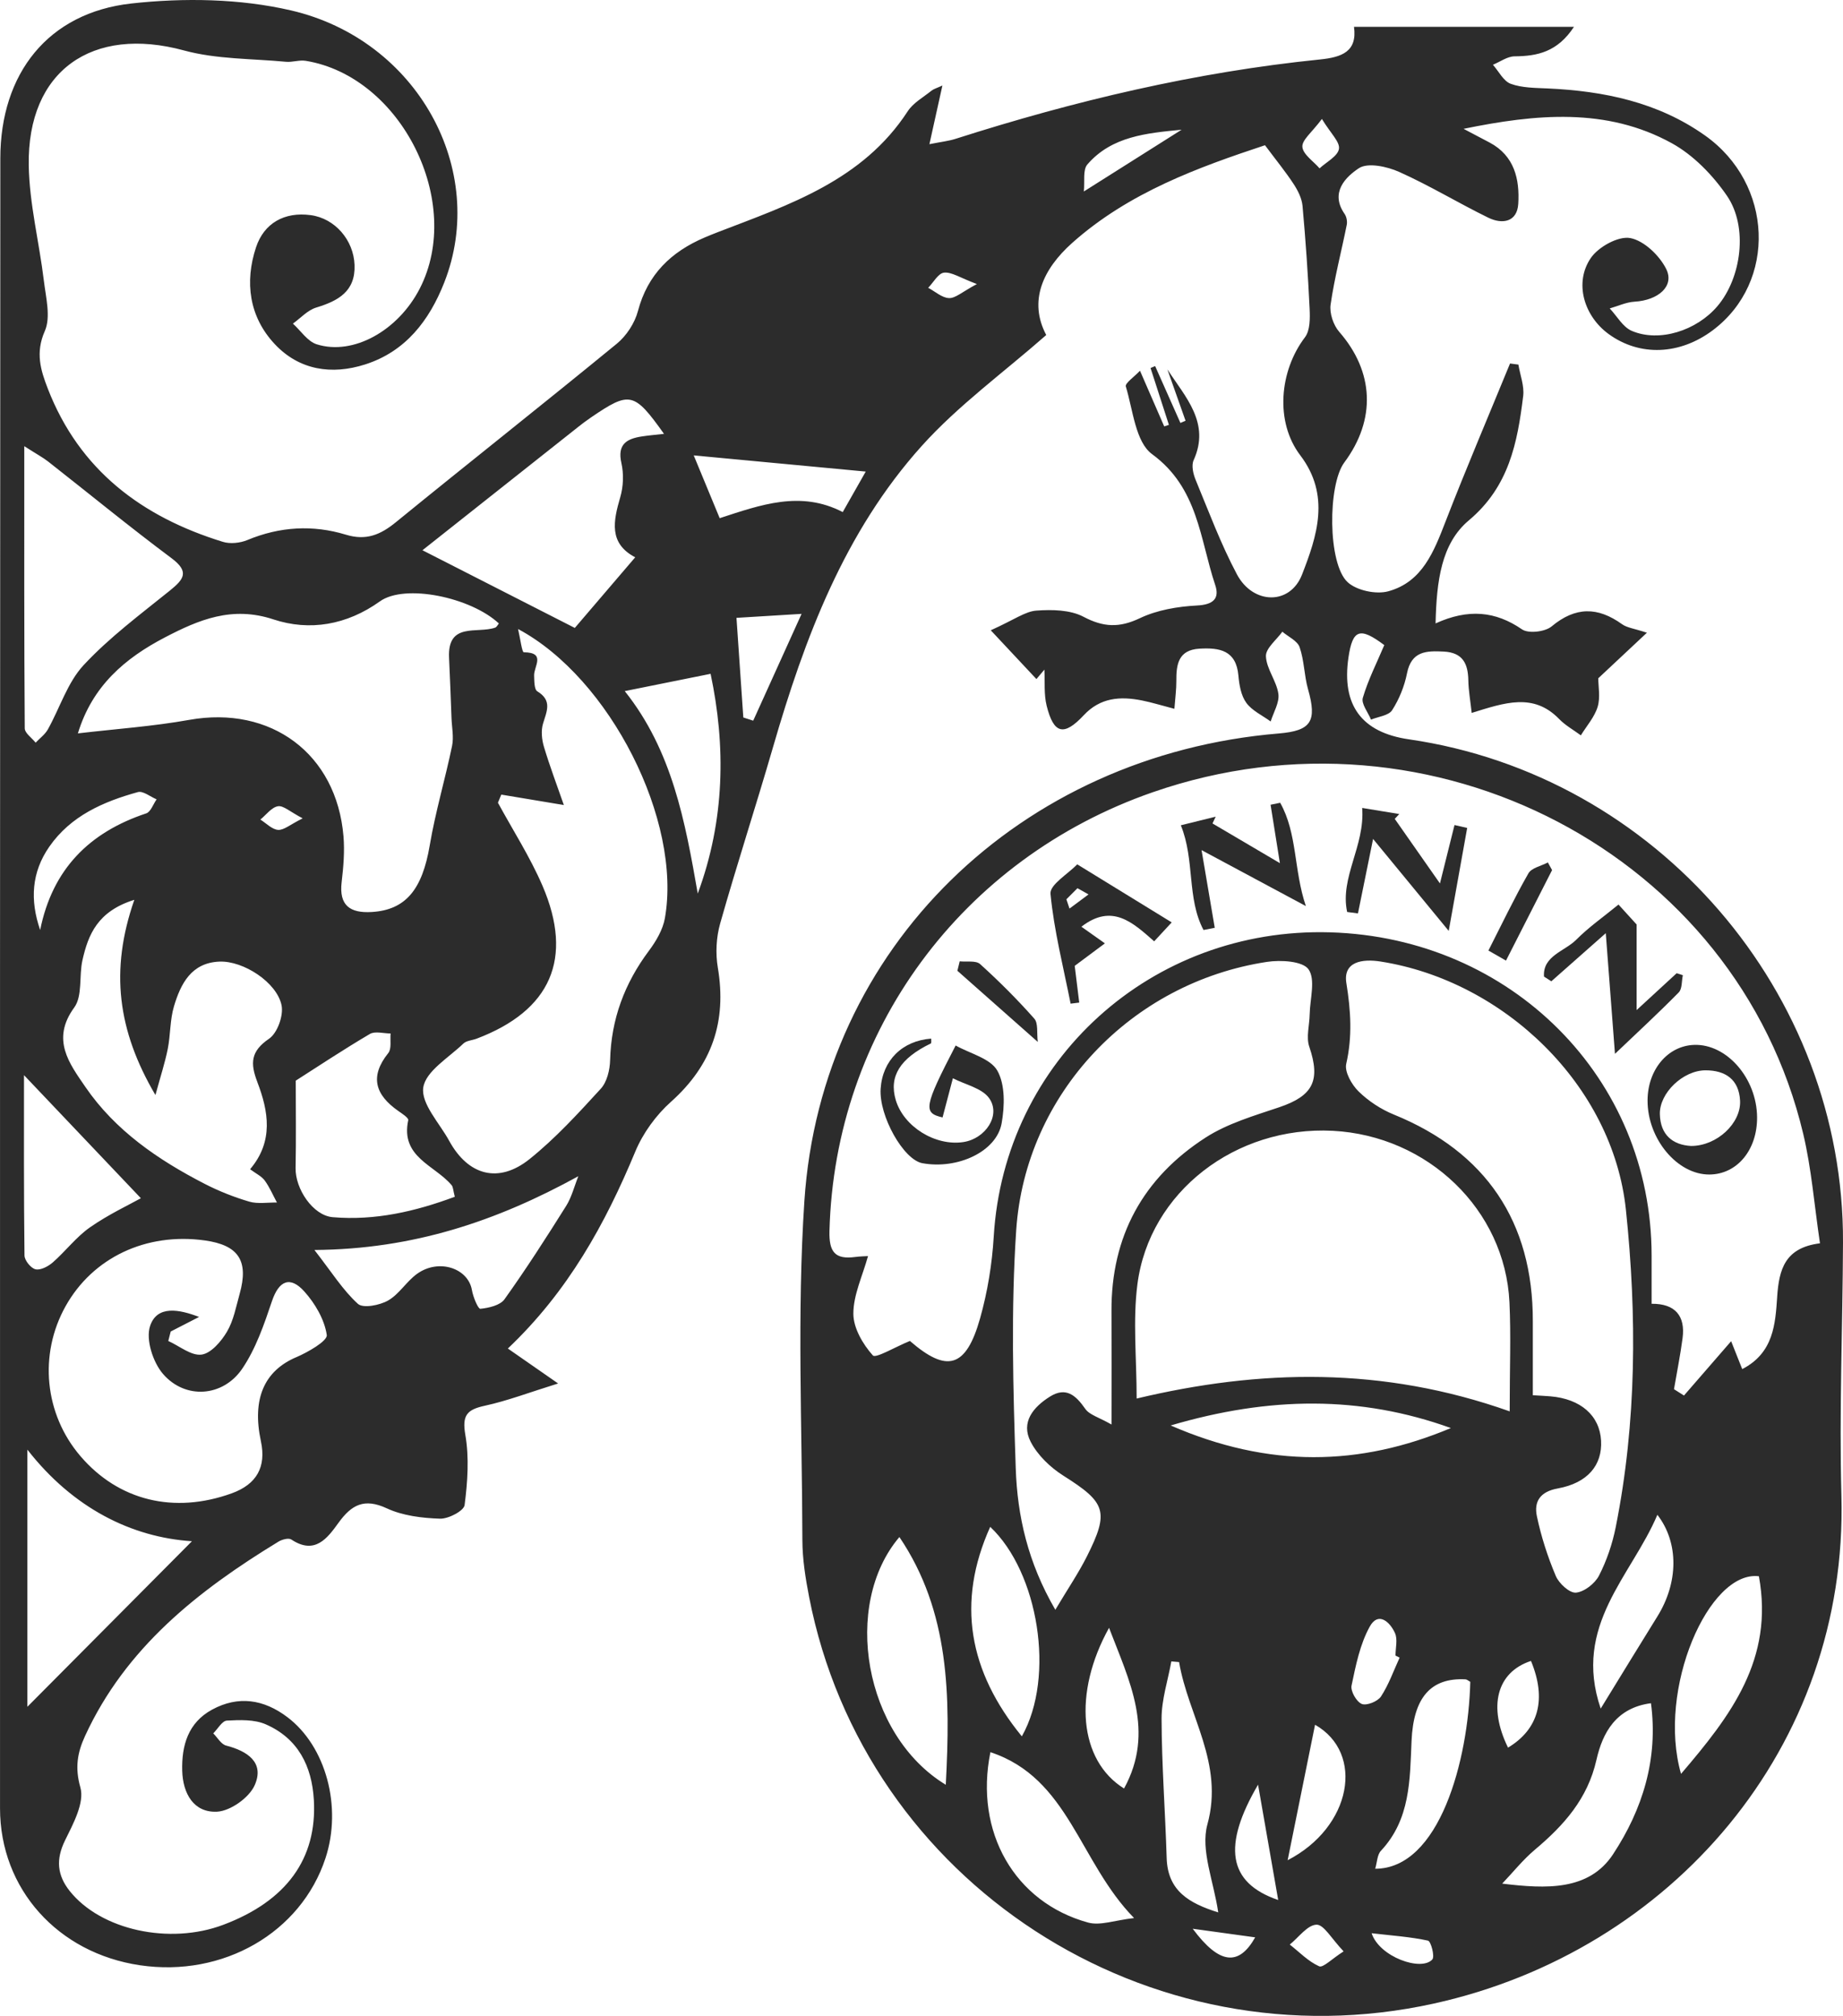 <svg xmlns="http://www.w3.org/2000/svg" id="Layer_1" viewBox="0 0 741.77 811.45"><defs><style>.cls-1{fill:#2c2c2c;stroke-width:0px;}</style></defs><path class="cls-1" d="M741.77,500.2c.45-100.68-75.02-188.14-174.72-202.6q-28.53-4.14-24.33-32.9c1.67-11.41,4.6-12.4,14.43-5.03-2.99,7.07-6.49,13.94-8.64,21.22-.71,2.4,2.1,5.83,3.3,8.78,2.92-1.21,7.08-1.61,8.49-3.79,2.85-4.43,4.97-9.67,5.99-14.84,1.78-8.99,7.79-9.12,14.81-8.76,7.56.39,9.74,4.77,9.87,11.48.08,4.23.84,8.44,1.36,13.21,13.34-4.15,24.88-8.18,35.19,2.45,2.51,2.59,5.81,4.41,8.74,6.58,2.33-3.8,5.51-7.35,6.76-11.48,1.15-3.82.25-8.26.25-11.49,6.21-5.82,12.13-11.37,19.58-18.34-5.17-1.71-8.01-1.99-10.01-3.43-9.78-7.03-18.73-7.12-28.33.88-2.64,2.2-9.32,2.99-11.93,1.2-10.66-7.34-21.62-8.4-34.79-2.4.39-17.02,2.29-32.15,13.36-41.45,16.25-13.63,19.59-31.33,21.9-50.07.5-4.08-1.23-8.43-1.93-12.66l-3.36-.44c-8.67,21.15-17.65,42.19-25.91,63.5-4.71,12.15-9.37,24.45-23.11,28.2-4.89,1.33-12.67-.31-16.33-3.66-8.09-7.41-8.03-39.22-1.36-48.19,12.91-17.36,11.93-36.59-2.03-52.58-2.36-2.7-3.98-7.5-3.48-10.98,1.55-10.79,4.36-21.39,6.5-32.1.28-1.38-.08-3.28-.88-4.42-5.97-8.6.47-14.87,5.76-18.38,3.6-2.38,11.37-.68,16.24,1.5,12.25,5.48,23.78,12.52,35.85,18.42,5.64,2.76,11.61,1.78,12.06-5.58.6-9.86-1.51-19.32-11.49-24.65-3.5-1.87-7.01-3.69-10.52-5.54,29.04-5.95,57.51-8.71,83.82,5.8,8.69,4.79,16.47,12.83,22.16,21.11,8.64,12.57,5.87,33.08-3.81,44.47-8.39,9.88-23.44,14.68-34.49,9.94-3.59-1.54-5.94-5.94-8.86-9.03,3.32-.94,6.61-2.51,9.98-2.71,9.55-.56,16.18-6.26,12.76-13.15-2.7-5.44-8.94-11.43-14.49-12.46-4.77-.89-12.78,3.53-15.84,8-6.83,9.96-2.79,23.4,7.18,30.65,12.48,9.07,28.61,8.46,41.95-1.58,25.79-19.42,24.32-58.86-3.17-78.35-18.93-13.42-40.67-17.92-63.41-18.95-4.98-.23-10.23-.2-14.79-1.86-2.94-1.07-4.82-5.02-7.18-7.67,2.91-1.19,5.8-3.37,8.72-3.39,9.2-.08,17.25-1.76,23.9-11.88h-88.53c1.36,9.93-4.8,12.24-13.69,13.14-50.1,5.08-98.82,16.65-146.71,31.96-2.77.88-5.72,1.19-10.49,2.14,1.9-8.59,3.46-15.61,5.23-23.61-2.37,1.09-3.53,1.38-4.37,2.06-3.3,2.67-7.37,4.89-9.58,8.29-18.12,27.85-47.63,37.59-76.36,48.64-1.8.69-3.59,1.42-5.36,2.17-13.51,5.76-22.98,14.86-26.88,29.65-1.28,4.83-4.62,9.94-8.5,13.12-29.48,24.18-59.42,47.8-88.97,71.89-6.17,5.03-11.95,7.46-20.03,4.99-13.32-4.06-26.6-3.29-39.65,2.13-2.93,1.22-6.93,1.66-9.9.74-32.6-10.04-57.73-28.87-70.45-61.64-2.9-7.47-5.06-14.49-1.22-23.19,2.49-5.64.43-13.53-.38-20.32-1.87-15.5-5.83-30.92-6.08-46.42-.6-38.11,25.57-56.28,62.49-46.23,13.12,3.57,27.3,3.27,41.01,4.56,2.64.25,5.43-.81,8.01-.38,38.47,6.32,63.73,56.95,45.85,91.71-8.68,16.87-26.73,27.03-41.44,22.4-3.71-1.17-6.43-5.47-9.6-8.33,3.1-2.22,5.91-5.41,9.37-6.46,8.86-2.7,15.84-6.49,15.44-17.16-.38-10.03-7.89-18.74-17.65-20.05-10.58-1.42-18.78,3.24-22,12.95-4.62,13.94-2.81,27.94,7.54,38.97,9.87,10.52,22.93,12.48,36.37,8.18,16.31-5.21,25.84-17.71,31.85-32.99,17.75-45.14-10.67-97.68-61.7-109.52C96.53-.58,74.01-.93,52.9,1.4,19.35,5.11.15,29.59.13,63.77,0,285.14-.02,506.52.01,727.89c0,32.48,23.28,58.29,56.31,63.18,33.49,4.95,64.83-13.13,74.68-43.1,6.78-20.61.2-45.04-15.35-56.78-9.47-7.15-19.7-8.78-30.32-3-9.62,5.25-12.26,14.39-11.99,24.59.25,9.2,4.65,16.94,14.01,16.48,5.4-.27,12.97-5.67,15.17-10.69,4.02-9.14-2.93-13.71-11.51-15.93-2.02-.52-3.47-3.21-5.18-4.91,1.82-1.8,3.56-5.03,5.47-5.14,5.22-.29,11.05-.51,15.66,1.5,12.94,5.64,18.58,16.75,19.36,30.46,1.34,23.66-11.04,40.65-36.43,50.23-21.68,8.18-49.32,2.13-61.83-13.59-5.04-6.34-5.65-12.71-1.89-20.36,3.3-6.7,7.91-15.23,6.18-21.32-2.27-8-1.17-14.07,1.83-20.62,16.34-35.62,45.52-58.6,77.88-78.33,1.44-.88,4.11-1.59,5.2-.86,9.48,6.3,14.5-.53,18.98-6.73,5.25-7.28,10.36-10.04,19.45-5.82,6.43,2.99,14.17,3.91,21.38,4.16,3.4.12,9.62-3.14,9.92-5.47,1.21-9.33,1.88-19.12.29-28.31-1.36-7.89.68-10.12,7.85-11.68,9.14-1.99,17.97-5.38,29.5-8.96-8.42-5.86-14.1-9.8-20.23-14.07,24.23-22.98,39.17-50.12,51.28-79.25,3.09-7.44,8.35-14.68,14.37-20.06,16.52-14.76,22.51-32.35,18.86-54-.97-5.74-.65-12.18.94-17.77,6.72-23.73,14.37-47.18,21.24-70.87,12.76-44.04,28.77-86.75,59.88-121.35,14.67-16.32,32.86-29.49,50.12-44.66-7.21-13.63-1.42-26.49,10.45-37.08,22.89-20.41,51.01-30.49,77.59-39.32,4.6,6.17,8.35,10.75,11.57,15.68,1.7,2.6,3.26,5.74,3.54,8.75,1.25,13.76,2.2,27.56,2.85,41.37.18,3.85.22,8.74-1.86,11.49-10.36,13.63-12.08,34.13-1.91,47.51,12.25,16.12,6.75,32.56.72,48.03-4.83,12.4-19.72,12.09-26.2-.09-6.49-12.2-11.34-25.28-16.64-38.09-.98-2.37-1.74-5.76-.79-7.86,6.82-15.03-3.32-25.38-10.56-36.55,2.44,6.89,4.88,13.78,7.31,20.67-.69.29-1.38.58-2.07.87l-10.17-22.88c-.62.26-1.23.52-1.85.78,2.46,7.63,4.93,15.25,7.39,22.88-.63.21-1.26.41-1.89.62-3.18-7.31-6.36-14.62-9.75-22.41-2.29,2.45-6.09,5.03-5.7,6.33,2.87,9.46,3.89,22.37,10.57,27.25,18.61,13.62,19.21,34.19,25.41,52.68,1.83,5.45-.8,7.91-7.29,8.24-7.79.41-16.08,1.8-23.03,5.11-8.28,3.94-14.65,3.68-22.72-.58-5.33-2.81-12.65-2.93-18.95-2.47-4.51.33-8.8,3.63-18.35,7.92,7.2,7.7,12.79,13.67,18.38,19.64,1.07-1.27,2.14-2.54,3.21-3.81.25,4.87-.25,9.92.91,14.57,2.83,11.34,6.92,12.36,14.91,3.81,6.68-7.16,14.71-7.7,23.41-5.97,3.98.79,7.87,2.01,13.09,3.37.34-4.55.81-7.86.78-11.16-.06-6.72.79-12.56,9.35-13.05,8.05-.46,14.73.65,15.63,10.82.33,3.77,1.06,8.06,3.18,10.97,2.32,3.19,6.46,5.07,9.81,7.52,1.14-3.72,3.59-7.63,3.1-11.12-.73-5.2-4.81-10.05-5.01-15.14-.12-3.2,4.25-6.58,6.61-9.88,2.4,2.05,6.06,3.66,6.95,6.24,1.87,5.37,1.82,11.38,3.38,16.89,3.67,12.92,1.34,16.74-11.74,17.83-104.2,8.67-184.19,86.17-190.96,188.16-3,45.31-.92,90.97-.81,136.47.02,7.66,1.24,15.4,2.71,22.95,22.37,115.03,136.64,189.02,251.49,163.66,95.33-21.05,166.73-103.02,163.99-204.46-.91-33.91.49-67.87.64-101.81ZM232.29,172.17c1.81-1.43,3.65-2.83,5.56-4.13,15.65-10.66,17.32-10.32,29.4,6.6-3.33.38-6.14.61-8.93,1.04-6.11.94-9.92,3.16-8.22,10.71.98,4.35.8,9.43-.45,13.71-2.81,9.64-4.71,18.62,6.01,24.23-9.1,10.63-17.26,20.18-24.31,28.43-20.95-10.68-41.65-21.24-61.32-31.27,19.68-15.59,40.97-32.46,62.27-49.31ZM110.06,249.33c14.52,4.79,29.49,2.3,42.84-7.26,10.05-7.2,36.57-1.66,47.88,8.89-.48.58-.86,1.46-1.48,1.68-7.21,2.54-19.3-2.44-18.56,12.23.4,8.05.67,16.11.98,24.16.14,3.74.97,7.64.23,11.21-2.77,13.41-6.72,26.6-9,40.09-2.99,17.69-9.64,25.97-23.36,26.78-8.64.51-13.21-2.57-12.08-12.06.72-6.08,1.24-12.31.74-18.38-2.77-33.3-29.23-52.8-62.14-46.89-14.5,2.6-29.28,3.61-44.76,5.43,5.8-19.09,18.96-30.26,35.03-38.64,13.68-7.13,27-12.75,43.67-7.25ZM103.57,435.56c4.49,11.71,6.65,23.83-2.91,35.09,2.4,1.79,4.62,2.81,5.88,4.53,1.98,2.71,3.31,5.89,4.92,8.87-3.73-.06-7.69.65-11.14-.36-6.17-1.82-12.26-4.23-17.98-7.18-18.69-9.63-35.93-21.4-47.97-38.98-6.45-9.42-13.9-19.08-4.49-31.98,3.41-4.68,1.87-12.75,3.32-19.11,2.32-10.2,6.03-19.62,20.87-24.24-9.91,28.4-6.74,52.65,8.49,78.59,2.1-7.71,3.87-13.1,4.97-18.62,1.12-5.64.86-11.62,2.48-17.07,2.72-9.11,6.99-17.58,18.33-18.03,9.58-.38,23.05,8.3,24.98,17.56.86,4.12-1.67,11.2-5.02,13.48-7.42,5.05-7.63,9.85-4.72,17.44ZM16.16,374.34c-4.14-11.99-3.49-23.24,3.71-33.56,8.63-12.39,21.71-18.09,35.62-21.94,2.08-.58,5.01,1.87,7.54,2.92-1.37,1.94-2.36,5.05-4.18,5.65-22.95,7.63-37.75,22.48-42.68,46.92ZM111.93,334.05c-2.46-.17-4.76-2.67-7.14-4.15,2.34-1.9,4.48-4.91,7.07-5.36,2.17-.38,4.87,2.22,9.96,4.87-5.05,2.51-7.56,4.8-9.9,4.64ZM119.02,435c8.77-5.6,19.14-12.49,29.85-18.8,2.09-1.23,5.53-.19,8.34-.19-.26,2.67.47,6.13-.94,7.88-7.62,9.5-5.19,16.82,3.97,23.26,1.55,1.09,4.27,2.83,4.07,3.75-3.23,14.91,10.7,18.11,17.45,26.16.64.76.61,2.09,1.29,4.67-15.95,5.95-32.16,9.67-49.15,8.22-7.99-.68-15.09-11.44-14.93-19.77.23-11.73.06-23.47.06-35.19ZM9.77,179.6c5.29,3.38,7.58,4.6,9.59,6.17,16.55,12.98,32.81,26.33,49.65,38.9,7.3,5.45,5.05,8.46-.58,13.01-11.93,9.63-24.39,18.89-34.76,30.04-6.53,7.02-9.57,17.24-14.41,25.89-1.15,2.05-3.26,3.57-4.92,5.34-1.52-1.93-4.36-3.84-4.38-5.78-.26-36.78-.19-73.56-.19-113.58ZM9.66,432.78c15.34,16.16,31.05,32.69,47.04,49.54-4.61,2.58-12.98,6.49-20.44,11.69-5.58,3.89-9.84,9.62-15.02,14.15-1.83,1.6-4.87,3.22-6.92,2.77-1.87-.41-4.44-3.57-4.46-5.55-.3-24.91-.2-49.83-.2-72.61ZM11.02,687.03v-103.51c18.34,23.52,41.91,35.29,66.23,36.87-21.83,21.96-45.13,45.41-66.23,66.64ZM119.19,546.33c-12.8,5.48-17.84,16.71-14.18,33.82q3.32,15.51-11.75,20.96c-23.24,8.4-45.53,2.94-60.85-14.93-14.51-16.91-16.9-40.94-6-60.42,10.94-19.55,32.41-29.71,55.95-26.46,13.65,1.88,17.83,8.18,14.1,21.5-1.45,5.18-2.44,10.74-5.12,15.27-2.3,3.9-6.42,8.71-10.24,9.2-4.16.53-8.89-3.47-13.37-5.49.33-1.27.66-2.54.98-3.81,3.8-1.95,7.61-3.91,11.41-5.86-7.92-3.05-16.97-4.87-19.74,3.73-1.75,5.43,1.19,14.53,5.23,19.21,8.95,10.36,24.12,9.31,31.88-2.1,5.47-8.05,8.8-17.78,11.95-27.14,2.85-8.48,7.41-10.23,13.04-3.96,4.34,4.83,8.13,11.31,9.04,17.51.35,2.4-7.54,6.93-12.32,8.98ZM227.8,485.52c-7.95,12.68-16.04,25.29-24.74,37.46-1.76,2.47-6.32,3.5-9.73,3.85-.9.09-2.91-4.74-3.38-7.49-1.51-8.91-13.4-12.83-22.07-6.6-4.28,3.07-7.21,8.2-11.68,10.75-3.39,1.93-10.07,3.23-12.14,1.35-6.05-5.49-10.53-12.72-17.51-21.69,39.77-.28,73.39-11.64,106.22-29.69-1.62,4.04-2.68,8.43-4.96,12.06ZM267.61,369.58c-.82,4.66-3.58,9.32-6.48,13.2-9.78,13.1-15.14,27.5-15.57,43.93-.1,3.93-1.24,8.79-3.75,11.53-9.06,9.9-18.22,19.94-28.65,28.31-12.5,10.02-24.73,6.63-32.38-7.35-3.91-7.15-11.37-14.94-10.42-21.44.97-6.57,10.25-12.01,16.13-17.69,1.25-1.21,3.55-1.29,5.34-1.97,29.81-11.29,39.13-32.19,26.51-61.56-4.98-11.57-11.89-22.31-17.93-33.42.45-1.09.9-2.18,1.35-3.27,7.41,1.24,14.82,2.47,25.18,4.2-2.71-7.8-5.64-15.53-8.01-23.43-.88-2.93-1.23-6.51-.37-9.36,1.48-4.94,3.8-9.27-2.3-12.98-1.27-.77-1.21-4.17-1.29-6.37-.13-3.65,4.9-9.27-4.15-9.35-.74,0-1.43-5.65-2.31-9.36,37.08,19.8,66,77.21,59.1,116.37ZM280.83,359.68c-5.06-28.91-10.24-57.49-29.38-81.49,11.68-2.35,22.57-4.55,34.55-6.96,6.15,29.05,5.79,58.87-5.17,88.45ZM303.15,290.09c-1.33-.43-2.66-.85-3.98-1.28-.91-13.3-1.82-26.59-2.75-40.11,8.7-.53,16.53-1.01,26.2-1.6-6.86,15.15-13.16,29.07-19.47,43ZM339.18,206.13c-16.93-8.8-32.96-2.94-49.52,2.45-3.22-7.78-6.24-15.09-10.45-25.27,23.87,2.25,46.4,4.36,69.23,6.51-2.75,4.83-5.89,10.37-9.26,16.31ZM381.97,119.99c-2.84-.1-5.6-2.66-8.39-4.14,2.11-2.16,4.05-5.85,6.36-6.1,3.06-.33,6.42,2.04,13.24,4.59-5.94,3.16-8.62,5.74-11.21,5.65ZM436.22,77.07c.44-3.99-.49-8.66,1.43-10.88,9.84-11.39,23.95-12.6,37.93-13.98-12.51,7.9-25.01,15.8-39.36,24.87ZM524.18,59.11c-.21-2.78,3.89-5.88,7.86-11.22,3.5,5.76,7.32,9.25,6.86,12.04-.48,2.96-5.03,5.26-7.8,7.84-2.48-2.88-6.69-5.62-6.92-8.67ZM380.66,718.42c-32.94-19.98-41.86-72.42-18.67-99.72,20.27,30.02,20.55,63.91,18.67,99.72ZM526.96,421.33c4.6,13.59,1.56,19.75-12.07,24.36-10.14,3.43-20.84,6.52-29.7,12.24-25.08,16.18-38.02,39.68-37.84,69.92.08,14.19.01,28.39.01,45.56-5.08-2.91-8.86-3.87-10.55-6.29-3.79-5.43-7.74-9.02-14.23-4.95-6.68,4.19-11.84,10.3-7.74,18.22,2.8,5.41,7.93,10.32,13.17,13.63,17.05,10.78,18.55,14.36,9.45,32.47-3.39,6.74-7.67,13.03-12.71,21.49-11.09-19.05-15.28-37.8-15.93-56.82-1.08-31.95-1.95-64.08.18-95.93,3.69-55.04,46.37-99.73,100.9-108.04,5.57-.85,14.44-.34,16.77,3.01,2.88,4.16.56,11.94.44,18.16-.08,4.35-1.47,9.1-.16,12.96ZM541.89,395.76c-1.4-8.71,6.42-9.86,13.73-8.72,49.65,7.77,93.53,49.79,98.78,99.97,4.44,42.41,4.34,85.39-4.1,127.7-1.34,6.72-3.62,13.46-6.74,19.53-1.64,3.19-5.93,6.55-9.28,6.84-2.58.22-6.84-3.7-8.11-6.72-3.27-7.73-5.89-15.85-7.61-24.06-1.22-5.84,1.27-9.86,8.38-11.15,12.1-2.2,17.99-9.42,17.46-19.23-.55-10.12-8.2-16.83-20.4-17.86-1.89-.16-3.79-.24-7.07-.44,0-10.62-.02-20.2,0-29.78.1-40.05-18.96-68.15-55.94-83.2-5.18-2.11-10.21-5.41-14.19-9.31-2.77-2.72-5.7-7.86-4.97-11.1,2.51-11,1.84-21.4.06-32.47ZM607.52,524.14c.64,13.34.1,26.74.1,43.97-51.23-18.17-100.64-16.96-150.14-5.16,0-16.21-1.59-31.34.31-46.02,4.81-37.15,39.57-63.76,78.59-61.75,38.34,1.98,69.36,31.81,71.14,68.97ZM583.95,574.83c-36.65,15.39-73.11,16.22-112.78-1.04,39.81-11.73,76.33-12.1,112.78,1.04ZM411.27,698.93c-21.39-26.17-26.42-53.9-12.73-84.33,19.36,18.22,26.31,60.27,12.73,84.33ZM437.92,773.88c-29.5-8.11-45.82-36.41-39.3-68.58,31.6,10.43,35.64,44.08,57.82,66.77-7.69.86-13.61,3.16-18.52,1.81ZM452.41,719.92c-18.13-11.25-20.62-38.45-6.04-64.67,8.14,21.29,18.61,41.72,6.04,64.67ZM469.56,747.93c-.57-18.7-1.99-37.38-2.05-56.08-.02-7.69,2.54-15.39,3.93-23.09,1.04.09,2.08.18,3.12.27,3.65,21.7,18.16,40.73,11.39,65.36-2.84,10.33,2.57,22.93,4.36,35.41-11.72-3.68-20.34-8.65-20.75-21.88ZM480.04,776.37c10.06,1.39,17.4,2.4,25.15,3.47-6.57,11.62-14.33,11.07-25.15-3.47ZM506.34,718.38c2.55,14.59,5.09,29.17,8.11,46.43-20.4-6.97-22.43-21.94-8.11-46.43ZM530.92,791.48c-4.37-1.94-7.93-5.7-11.81-8.74,3.58-2.89,7.1-7.89,10.76-8,2.96-.09,6.1,5.72,10.91,10.74-4.76,3.03-8.28,6.71-9.85,6.01ZM518.25,748.79c3.63-17.94,7.26-35.89,11.03-54.53,20.1,11.44,14.77,41.22-11.03,54.53ZM548.08,685.88c-2.12-.86-4.57-5.16-4.11-7.38,1.7-8.12,3.39-16.65,7.34-23.77,3.43-6.18,8.14-1.85,10.14,2.63,1.14,2.54.21,6.01.21,9.06.55.27,1.11.55,1.66.82-2.42,5.26-4.36,10.85-7.5,15.64-1.31,2-5.79,3.8-7.74,3.01ZM576.48,788.73c-4.39,4.94-21.29-.96-24.43-10.55,8.35.97,15.63,1.45,22.69,2.98,1.17.25,2.81,6.37,1.74,7.57ZM553.49,752.22c.78-2.62.8-5.62,2.3-7.22,11.86-12.67,11.65-28.47,12.33-44.21.76-17.63,7.87-25.51,21.66-24.81.68.03,1.32.66,1.98,1.01-.78,31.59-12.4,75.22-38.28,75.24ZM616.19,668.57c6.42,15.48,3.03,27.53-9.24,34.9-8.08-16.44-4.64-30.35,9.24-34.9ZM649.24,746.37c-9.74,14.8-26.99,13.98-44.64,11.84,4.35-4.56,8.32-9.57,13.11-13.61,11.68-9.82,21.28-20.49,24.83-36.22,2.47-10.93,7.89-20.94,21.94-22.79,2.99,22.47-3.43,42.83-15.24,60.77ZM667.06,650.67c-7.01,11.27-13.91,22.6-22.81,37.08-11.43-33.49,12.46-53.44,22.81-78.01,8.73,11.3,8.46,27.34,0,40.93ZM676.58,714.03c-9.76-34.15,11.24-82.05,31.34-79.54,6.11,33.42-11.32,56.13-31.34,79.54ZM715.28,522.01c-.75,10.8-1.35,22.54-14.07,29.09-1.49-3.76-2.76-6.96-4.46-11.23-6.81,7.85-12.89,14.86-18.98,21.87-1.34-.85-2.68-1.7-4.02-2.55,1.17-6.85,2.54-13.67,3.45-20.55,1.18-8.92-2.96-13.93-12.46-13.83,0-7.18,0-13.31,0-19.45-.03-71.29-56.39-127.94-129.4-130.07-71.97-2.1-131.15,51.64-135.38,122.43-.66,11.06-2.49,22.27-5.49,32.93-5.66,20.08-13.38,22.04-28.25,9.12-5.99,2.45-13.76,7.11-14.91,5.83-4.02-4.48-7.84-11.01-7.85-16.77-.01-7.57,3.66-15.14,5.9-23.22-1.08.07-3.17.1-5.23.37-8.12,1.07-10.5-2.11-10.29-10.46,2.1-80.33,53.11-149.86,130.11-176.62,112.55-39.13,235.1,25.09,261.81,137.52,3.35,14.11,4.46,28.75,6.74,44.05-14.11,1.77-16.47,10.47-17.23,21.51Z"></path><path class="cls-1" d="M681.82,420.6c-10.63.38-18.68,10.01-18.71,22.38-.04,15.49,12,29.89,24.92,29.8,11.1-.08,19.25-9.88,19.16-23.05-.11-15.69-12.22-29.6-25.36-29.13ZM680.7,461.29c-7.47-.4-12.43-4.45-12.64-12.81-.21-8.49,9.32-17.64,18.39-17.65,7.95,0,13.45,3.64,13.89,12.22.47,9.03-9.28,18.21-19.64,18.23Z"></path><path class="cls-1" d="M384.63,420.84c-12.9,24.89-13.1,27.13-5.27,28.96,1.57-5.96,2.87-10.86,4.16-15.77,5,2.59,11.74,3.97,14.62,8.06,4.81,6.81-1.47,16.26-10.38,17.62-11.31,1.73-24.06-6.2-27.24-16.93-2.81-9.49,1.74-16.77,14.12-22.76.3-.14.12-1.28.15-1.95-11.64.85-19.6,8.75-20.35,20.18-.71,10.93,9.18,28.58,16.8,29.97,14.16,2.59,29.86-4.65,31.9-16.06,1.23-6.89,1.47-15.51-1.72-21.18-2.8-4.96-11-6.88-16.8-10.14Z"></path><path class="cls-1" d="M675.66,399.47c1.42-1.45,1.14-4.58,1.65-6.93-.83-.26-1.66-.53-2.49-.79-4.82,4.43-9.63,8.86-16.12,14.84v-34.46c-1.19-1.31-4.23-4.65-7.29-8.02-6.03,4.95-12,9.11-17.04,14.19-4.57,4.6-13.54,6.46-12.94,14.81.98.63,1.96,1.26,2.95,1.89,6.43-5.69,12.87-11.37,21.91-19.37,1.38,18.11,2.5,32.9,3.7,48.57,9.19-8.76,17.64-16.55,25.68-24.74Z"></path><path class="cls-1" d="M422.8,359.75c1.42,14.87,5.19,29.52,8.1,44.25,1.16-.14,2.31-.28,3.47-.43-.71-5.8-1.43-11.61-1.82-14.79,4.84-3.6,8.49-6.32,12.15-9.05-2.68-1.89-5.35-3.79-9.46-6.7,12.39-9.58,20.75-1.63,29.29,5.88,2.29-2.48,4.23-4.57,7.06-7.62-12.98-7.98-24.96-15.34-38.03-23.37-3.7,3.86-11.1,8.22-10.75,11.83ZM438.12,360.02l-7.67,5.71-1.25-3.74,4.46-4.46,4.46,2.5Z"></path><path class="cls-1" d="M515.24,323.14c-1.29.26-2.57.53-3.86.79,1.09,6.86,2.19,13.72,3.75,23.51-10.49-6.18-18.81-11.08-27.13-15.98.43-.91.86-1.82,1.29-2.73-4.38,1.08-8.75,2.16-14.03,3.47,5.71,14.02,2.35,29.38,9.13,42.15,1.51-.29,3.01-.59,4.52-.88-1.58-9.29-3.15-18.59-5.31-31.27,15.37,8.25,27.72,14.87,41.98,22.52-4.92-14.56-3.39-29.23-10.33-41.57Z"></path><path class="cls-1" d="M579.55,355.61c-7.33-10.47-12.76-18.23-18.19-25.99.61-.65,1.21-1.3,1.82-1.95-4.66-.77-9.32-1.53-14.93-2.45,1.17,15.31-9.05,28-6.05,41.88,1.45.19,2.9.39,4.35.58,1.78-8.77,3.56-17.54,6.09-29.98,11.29,13.72,20.5,24.92,30.44,37.01,2.61-14.58,5.02-28.01,7.43-41.44-1.7-.39-3.4-.78-5.1-1.17-1.71,6.85-3.41,13.7-5.86,23.52Z"></path><path class="cls-1" d="M394.47,388.07c-1.69-1.53-5.42-.8-8.21-1.11-.31,1.27-.62,2.54-.93,3.81,10,8.85,20,17.7,32.36,28.64-.46-3.57.24-7.51-1.41-9.38-6.83-7.72-14.16-15.05-21.81-21.96Z"></path><path class="cls-1" d="M622.99,347.16c-2.68,1.43-6.56,2.17-7.83,4.39-5.69,9.96-10.64,20.34-16.1,31.07,2.36,1.35,4.53,2.59,7.07,4.05,6.39-12.55,12.47-24.49,18.55-36.43-.56-1.02-1.12-2.05-1.69-3.07Z"></path></svg>